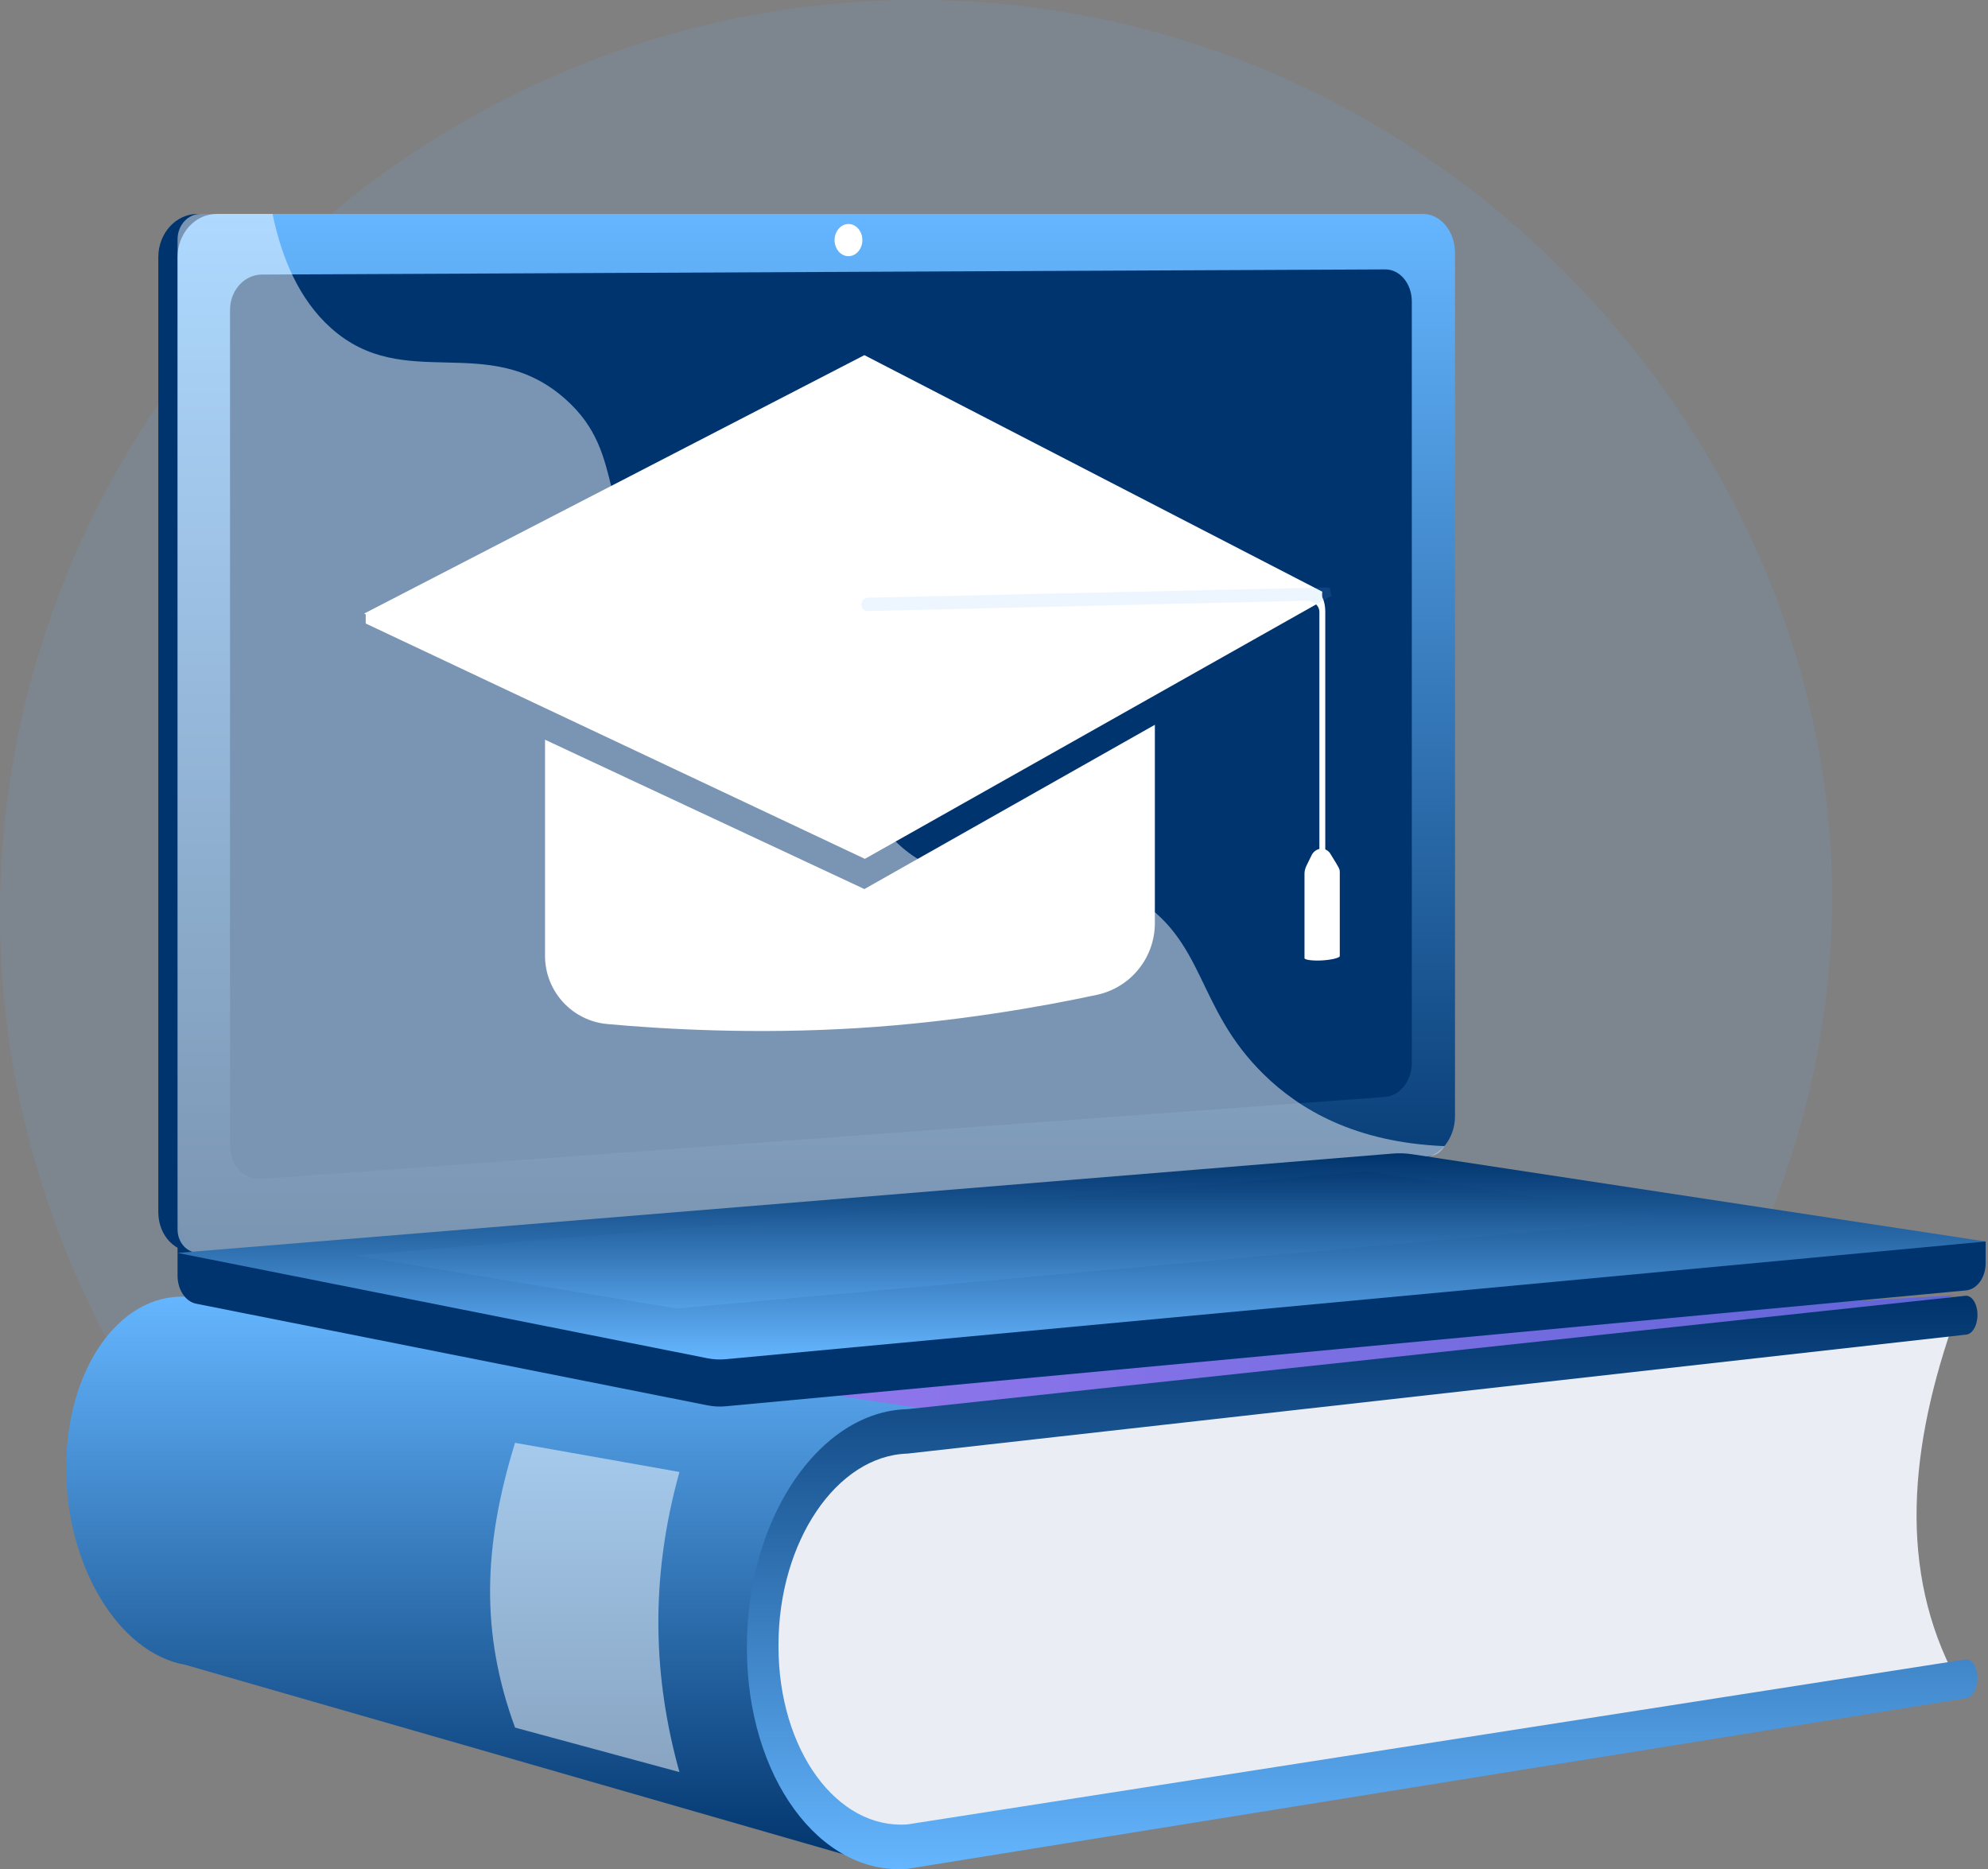 <svg width="217" height="204" viewBox="0 0 217 204" fill="none" xmlns="http://www.w3.org/2000/svg">
<rect x="0" y="0" width="217" height="204" fill="#808080" stroke="none"/>
<path d="M103.105 0.046C51.909 -1.509 7.563 36.7 0.863 86.836C-6.462 141.653 33.856 190.974 83.466 198.874C145.172 208.7 205.024 151.856 199.65 90.19C195.601 43.73 155.146 1.626 103.105 0.046Z" fill="#65B6FF" fill-opacity="0.12"/>
<path d="M20.597 141.639L111.974 147.207L213.429 141.361L113.366 173.085L20.597 141.639Z" fill="url(#paint0_linear_383_191)"/>
<path d="M97.616 203.972L20.211 181.691C12.902 180.402 7.223 170.821 7.223 160.276V160.16C7.223 149.615 12.902 141.247 20.211 141.518L102.214 153.962L97.616 203.972Z" fill="url(#paint1_linear_383_191)"/>
<path d="M213.553 183.304L104.636 201.117C93.719 201.94 84.68 193.919 84.68 183.183V175.899C84.68 165.163 93.719 156.214 104.636 155.916L213.553 143.435C208.347 157.91 207.184 171.465 213.553 183.304Z" fill="url(#paint2_linear_383_191)"/>
<path d="M214.574 185.35L99.046 203.963C89.466 204.711 81.527 193.903 81.527 179.857V179.703C81.527 165.657 89.466 154.033 99.046 153.795L214.574 141.416C215.28 141.398 215.851 142.333 215.851 143.505C215.851 144.676 215.28 145.642 214.574 145.663L99.046 158.645C91.339 158.876 84.975 168.245 84.975 179.526V179.68C84.975 190.961 91.339 199.675 99.046 199.113L214.574 181.103C215.28 181.052 215.851 181.959 215.851 183.13C215.851 184.301 215.28 185.295 214.574 185.35Z" fill="url(#paint3_linear_383_191)"/>
<path opacity="0.5" d="M74.165 193.404L56.22 188.547C52.446 178.244 52.73 168.779 56.22 157.467L74.165 160.648C70.851 172.552 71.353 183.334 74.165 193.404Z" fill="white"/>
<path d="M216.745 135.495L19.381 133.592V139.224C19.381 140.753 20.242 142.053 21.407 142.284L77.216 153.375C77.879 153.507 78.55 153.542 79.219 153.479L214.6 140.834C215.809 140.721 216.745 139.417 216.745 137.846V135.495Z" fill="#00346F"/>
<path d="M153.211 126.365L21.553 136.669C19.197 136.853 17.281 134.894 17.281 132.292V28.061C17.281 25.46 19.197 23.351 21.553 23.351H153.211C155.152 23.351 156.721 25.257 156.721 27.609V121.832C156.721 124.184 155.152 126.213 153.211 126.365Z" fill="#00346F"/>
<path d="M155.31 126.365L23.652 136.669C21.296 136.853 19.381 134.894 19.381 132.292V28.061C19.381 25.46 21.296 23.351 23.652 23.351H155.31C157.251 23.351 158.82 25.257 158.82 27.609V121.832C158.82 124.184 157.251 126.213 155.31 126.365Z" fill="url(#paint4_linear_383_191)"/>
<path d="M151.209 119.722L28.583 128.672C26.666 128.812 25.108 127.204 25.108 125.08V33.826C25.108 31.702 26.666 29.973 28.583 29.964L151.209 29.402C152.81 29.395 154.105 30.957 154.105 32.892V116.008C154.105 117.942 152.81 119.605 151.209 119.722Z" fill="#00346F"/>
<path d="M94.131 26.201C94.131 27.17 93.453 27.957 92.617 27.96C91.779 27.963 91.099 27.178 91.099 26.208C91.099 25.237 91.779 24.45 92.617 24.449C93.453 24.448 94.131 25.233 94.131 26.201Z" fill="white"/>
<path opacity="0.48" d="M123.589 97.778C113.44 91.73 105.459 99.393 97.757 91.833C93.088 87.249 95.38 83.83 89.635 76.98C83.271 69.393 79.128 71.944 72.732 65.115C64.646 56.481 68.69 49.764 61.725 43.565C53.275 36.045 44.162 43.005 36.118 35.793C32.648 32.682 30.745 28.16 29.75 23.351H21.88C20.501 23.351 19.381 24.589 19.381 26.116V134.16C19.381 135.687 20.501 136.837 21.88 136.729L156.061 126.181C156.719 126.129 157.303 125.704 157.678 125.086C147.856 124.69 141.821 121.043 137.964 117.274C130.418 109.899 131.727 102.627 123.589 97.778Z" fill="white"/>
<path d="M152.025 125.898L19.381 136.743L77.216 148.237C77.879 148.369 78.55 148.404 79.219 148.341L216.745 135.495L154.135 125.971C153.435 125.865 152.729 125.84 152.025 125.898Z" fill="url(#paint5_linear_383_191)"/>
<path opacity="0.3" d="M38.736 137.016L149.166 127.852L183.343 133.009L73.864 142.805L38.736 137.016Z" fill="url(#paint6_linear_383_191)"/>
<path d="M144.369 64.595L119.959 51.987L94.351 38.761L39.746 66.965L39.92 67.047V68.048L94.404 93.733L144.32 65.592V64.636L144.295 64.637L144.369 64.595Z" fill="white"/>
<path d="M126.059 79.102L94.351 97.031L59.492 80.732V104.314C59.492 108.179 62.435 111.411 66.284 111.762C72.521 112.331 82.46 112.893 93.57 112.208C104.387 111.541 113.86 109.838 119.743 108.571C123.429 107.778 126.059 104.517 126.059 100.746L126.059 79.102Z" fill="white"/>
<path d="M144.339 101.354C143.988 101.374 144.018 101.061 144.018 100.677V66.802C144.018 66.036 143.305 65.55 142.602 65.567L94.721 66.691C94.339 66.7 94.028 66.376 94.028 65.975C94.028 65.575 94.339 65.237 94.721 65.228L142.602 64.163C144.008 64.132 144.66 65.255 144.66 66.787V100.642C144.66 101.026 144.691 101.335 144.339 101.354Z" fill="white"/>
<path d="M145.356 65.014C145.031 64.385 145.486 64.099 144.661 64.118L94.721 65.228C94.339 65.237 94.028 65.575 94.028 65.975C94.028 66.376 94.339 66.7 94.721 66.691L142.602 65.567C142.992 65.558 143.385 65.704 143.658 65.966L144.32 65.593L145.356 65.014Z" fill="#65B6FF" fill-opacity="0.12"/>
<path d="M145.863 94.236L145.238 93.215C145.031 92.827 144.601 92.603 144.181 92.631C143.761 92.658 143.358 92.934 143.162 93.35L142.61 94.473C142.483 94.744 142.392 95.043 142.392 95.342V104.571C142.392 104.769 143.353 104.874 144.321 104.818C145.286 104.762 146.243 104.546 146.243 104.349V95.126C146.243 94.807 146.007 94.506 145.863 94.236Z" fill="white"/>
<defs>
<linearGradient id="paint0_linear_383_191" x1="20.597" y1="157.223" x2="213.429" y2="157.223" gradientUnits="userSpaceOnUse">
<stop stop-color="#AA80F9"/>
<stop offset="0.996" stop-color="#6165D7"/>
</linearGradient>
<linearGradient id="paint1_linear_383_191" x1="54.719" y1="141.512" x2="54.719" y2="203.972" gradientUnits="userSpaceOnUse">
<stop stop-color="#65B6FF"/>
<stop offset="1" stop-color="#00336B"/>
</linearGradient>
<linearGradient id="paint2_linear_383_191" x1="84.68" y1="172.305" x2="213.553" y2="172.305" gradientUnits="userSpaceOnUse">
<stop offset="1" stop-color="#EAEDF3"/>
<stop offset="1" stop-color="white"/>
</linearGradient>
<linearGradient id="paint3_linear_383_191" x1="148.689" y1="141.416" x2="148.689" y2="204" gradientUnits="userSpaceOnUse">
<stop stop-color="#00336B"/>
<stop offset="1" stop-color="#65B6FF"/>
</linearGradient>
<linearGradient id="paint4_linear_383_191" x1="89.101" y1="23.351" x2="89.101" y2="136.681" gradientUnits="userSpaceOnUse">
<stop stop-color="#65B6FF"/>
<stop offset="1" stop-color="#00336B"/>
</linearGradient>
<linearGradient id="paint5_linear_383_191" x1="118.063" y1="125.867" x2="118.063" y2="148.371" gradientUnits="userSpaceOnUse">
<stop stop-color="#00336B"/>
<stop offset="1" stop-color="#65B6FF"/>
</linearGradient>
<linearGradient id="paint6_linear_383_191" x1="111.039" y1="127.852" x2="111.039" y2="142.805" gradientUnits="userSpaceOnUse">
<stop stop-color="#00336B"/>
<stop offset="1" stop-color="#65B6FF"/>
</linearGradient>
</defs>
</svg>
